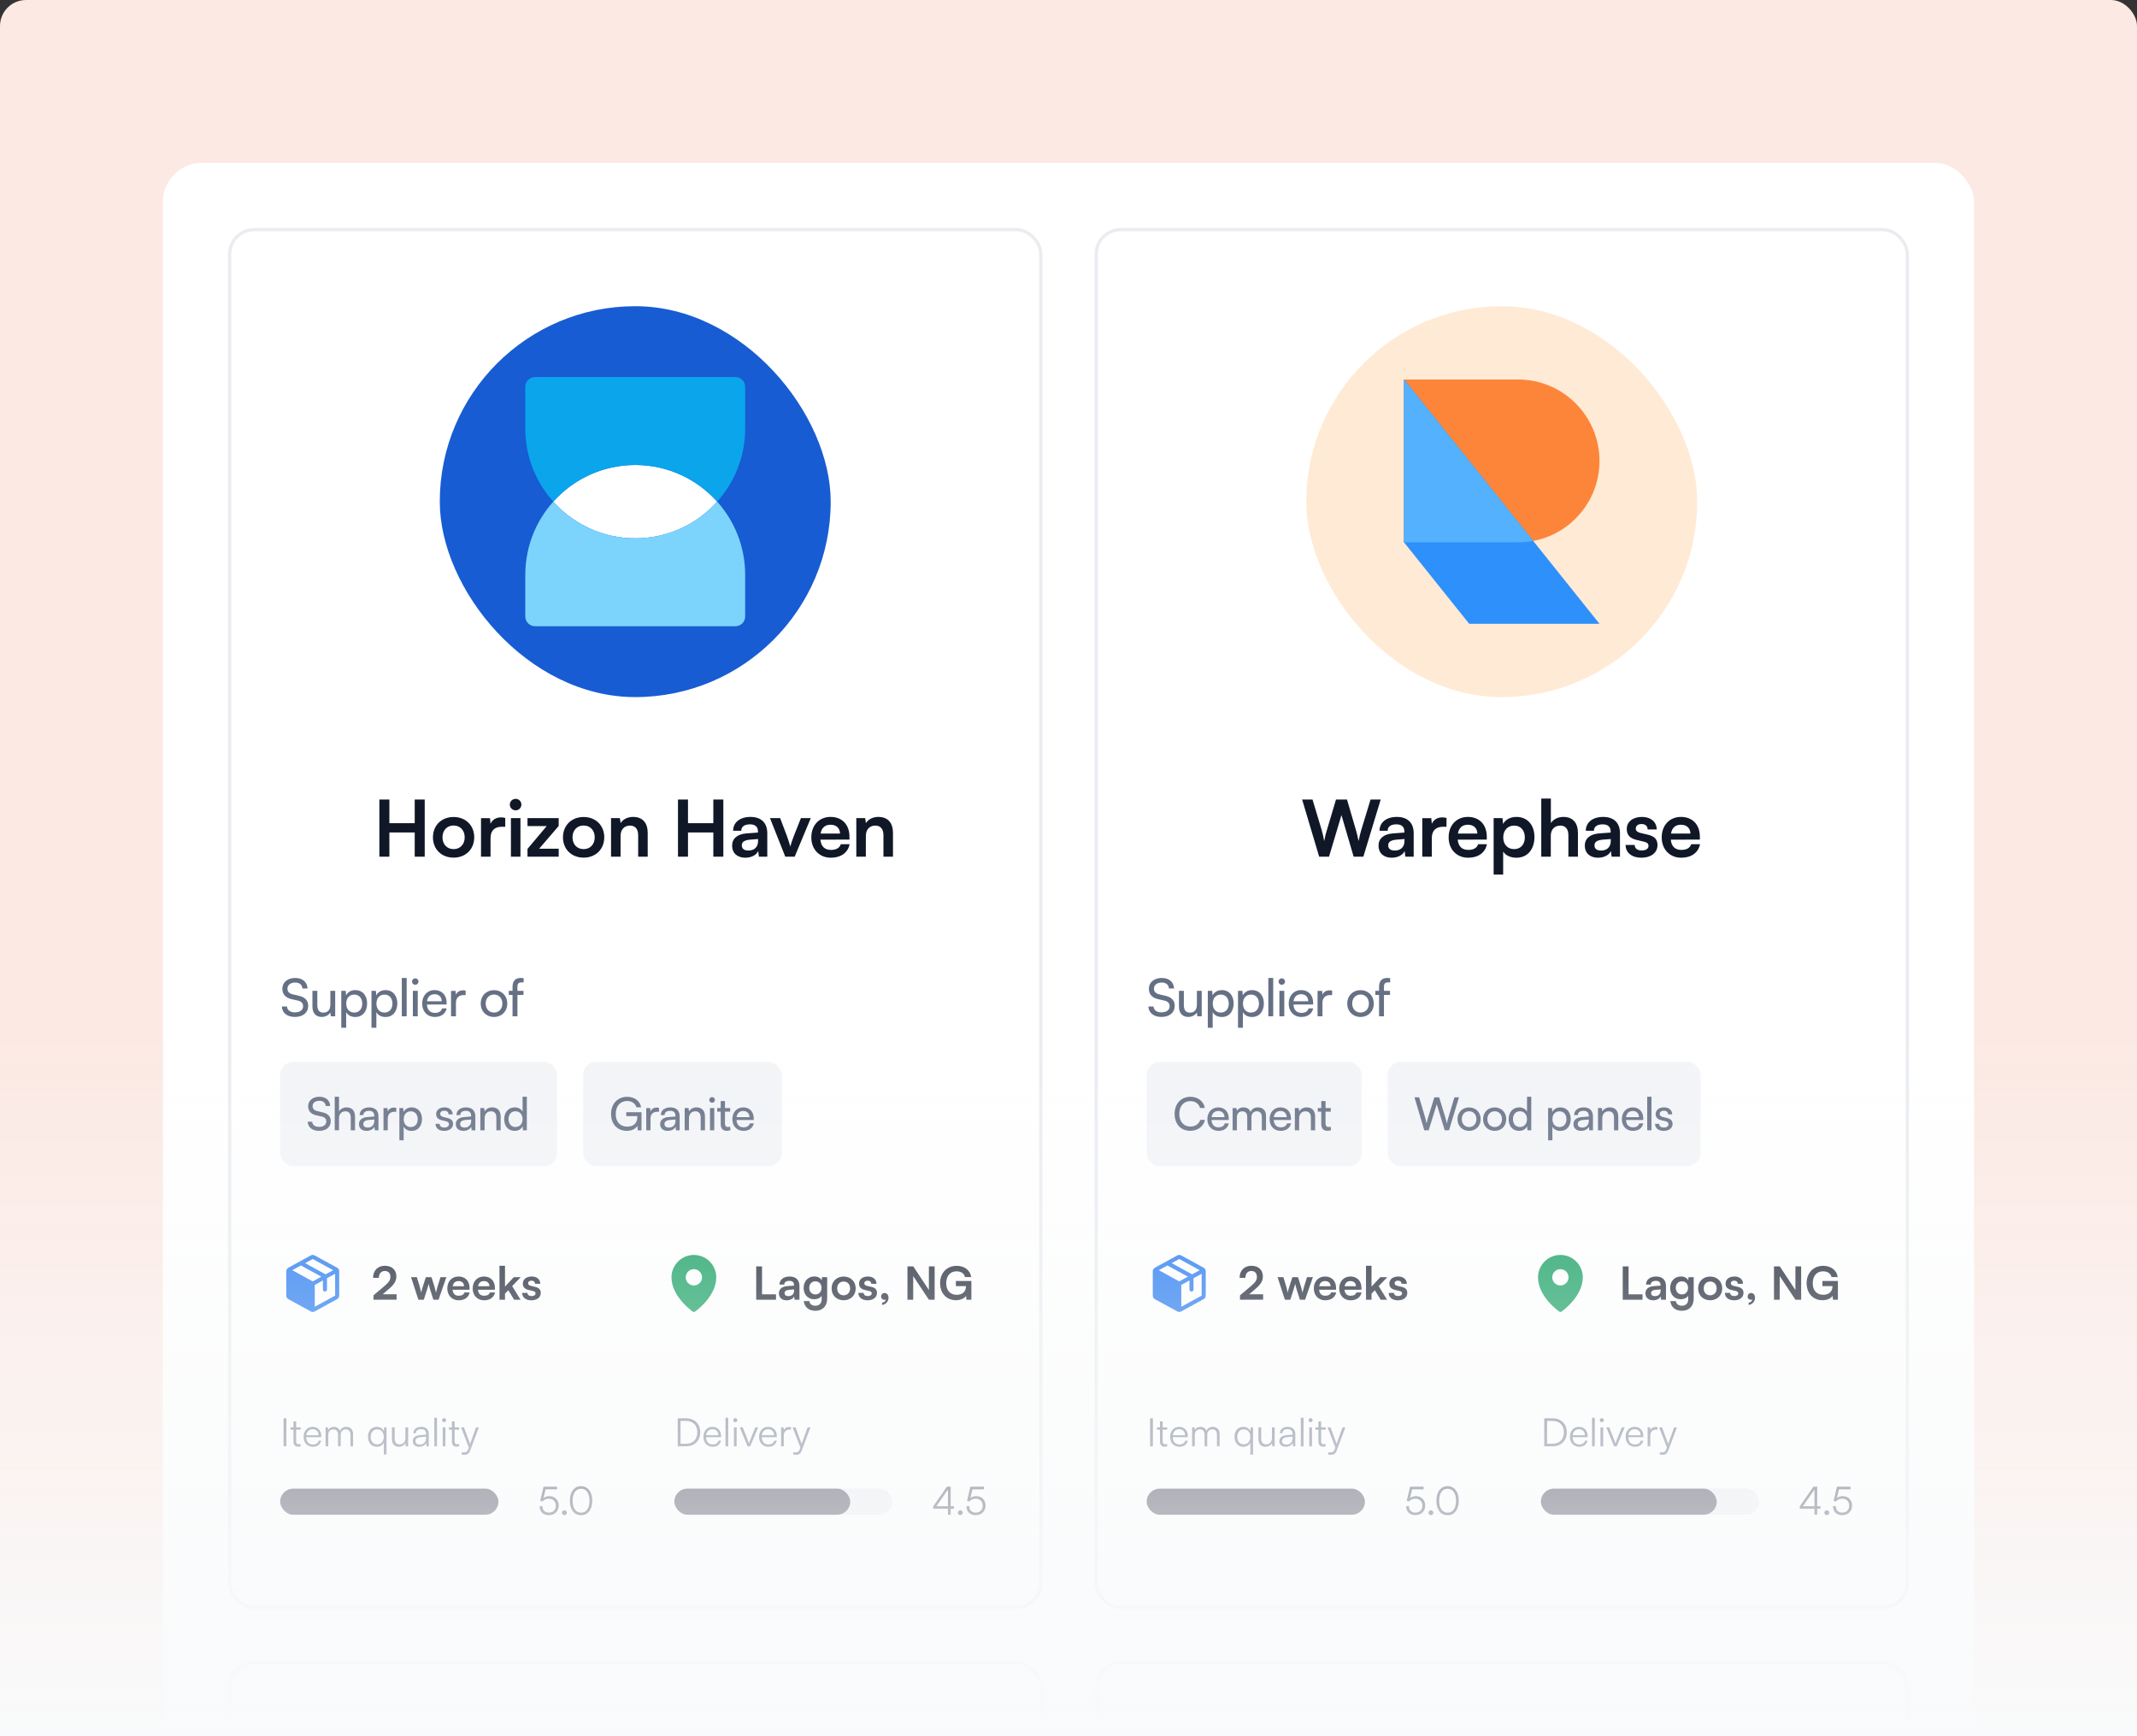 <svg width="656" height="533" viewBox="0 0 656 533" fill="none" xmlns="http://www.w3.org/2000/svg">
<rect x="0" y="0" width="656" height="533" fill="#333333" stroke="none"/>
<g clip-path="url(#clip0_25134_151743)">
<rect width="656" height="865.556" rx="8" fill="#FCE9E3"/>
<g clip-path="url(#clip1_25134_151743)">
<rect x="50" y="50" width="556" height="2262" rx="12" fill="white"/>
<rect x="70.5" y="70.5" width="249" height="423" rx="7.5" fill="white"/>
<rect x="70.5" y="70.5" width="249" height="423" rx="7.5" stroke="#EAECF0"/>
<rect x="135" y="94" width="120" height="120" rx="60" fill="#175CD3"/>
<path d="M220.156 154C213.976 160.905 204.996 165.25 195 165.25C185.004 165.25 176.024 160.905 169.844 154C176.024 147.095 185.004 142.75 195 142.75C204.996 142.75 213.976 147.095 220.156 154Z" fill="white"/>
<path fill-rule="evenodd" clip-rule="evenodd" d="M161.25 176.5C161.25 157.86 176.36 142.75 195 142.75C185.004 142.75 176.024 147.095 169.844 154C176.024 160.905 185.004 165.25 195 165.25C204.996 165.25 213.976 160.905 220.156 154C225.5 159.971 228.75 167.856 228.75 176.5V189.25C228.75 190.907 227.407 192.25 225.75 192.25H164.25C162.593 192.25 161.25 190.907 161.25 189.25V176.5Z" fill="#7CD4FD"/>
<path fill-rule="evenodd" clip-rule="evenodd" d="M182.341 162.796C177.522 160.844 173.256 157.812 169.844 154C176.024 147.095 185.004 142.75 195 142.75C204.996 142.75 213.976 147.095 220.156 154C220.156 154 220.156 154 220.156 154C225.5 148.029 228.75 140.144 228.75 131.5V118.75C228.75 117.093 227.407 115.75 225.75 115.75L164.25 115.75C162.593 115.75 161.25 117.093 161.25 118.75L161.25 131.5C161.25 145.663 169.974 157.788 182.341 162.796Z" fill="#0BA5EC"/>
<path d="M119.53 263H116.458V245.456H119.53V252.704H127.306V245.456H130.378V263H127.306V255.56H119.53V263ZM132.903 257.048C132.903 253.352 135.567 250.808 139.239 250.808C142.911 250.808 145.575 253.352 145.575 257.048C145.575 260.744 142.911 263.288 139.239 263.288C135.567 263.288 132.903 260.744 132.903 257.048ZM135.831 257.048C135.831 259.208 137.223 260.672 139.239 260.672C141.255 260.672 142.647 259.208 142.647 257.048C142.647 254.888 141.255 253.424 139.239 253.424C137.223 253.424 135.831 254.888 135.831 257.048ZM155.096 251.096V253.808H154.016C151.904 253.808 150.584 254.936 150.584 257.24V263H147.656V251.168H150.416L150.584 252.896C151.088 251.72 152.216 250.928 153.8 250.928C154.208 250.928 154.616 250.976 155.096 251.096ZM158.301 248.768C157.293 248.768 156.501 247.976 156.501 246.992C156.501 246.008 157.293 245.24 158.301 245.24C159.261 245.24 160.053 246.008 160.053 246.992C160.053 247.976 159.261 248.768 158.301 248.768ZM156.837 263V251.144H159.765V263H156.837ZM171.503 263H161.927V260.6L167.831 253.592H161.927V251.144H171.503V253.568L165.503 260.552H171.503V263ZM172.818 257.048C172.818 253.352 175.482 250.808 179.154 250.808C182.826 250.808 185.49 253.352 185.49 257.048C185.49 260.744 182.826 263.288 179.154 263.288C175.482 263.288 172.818 260.744 172.818 257.048ZM175.746 257.048C175.746 259.208 177.138 260.672 179.154 260.672C181.17 260.672 182.562 259.208 182.562 257.048C182.562 254.888 181.17 253.424 179.154 253.424C177.138 253.424 175.746 254.888 175.746 257.048ZM190.499 263H187.571V251.144H190.283L190.523 252.68C191.267 251.48 192.707 250.784 194.315 250.784C197.291 250.784 198.827 252.632 198.827 255.704V263H195.899V256.4C195.899 254.408 194.915 253.448 193.403 253.448C191.603 253.448 190.499 254.696 190.499 256.616V263ZM211.196 263H208.124V245.456H211.196V252.704H218.972V245.456H222.044V263H218.972V255.56H211.196V263ZM228.793 263.312C226.273 263.312 224.737 261.848 224.737 259.616C224.737 257.432 226.321 256.064 229.129 255.848L232.681 255.584V255.32C232.681 253.712 231.721 253.064 230.233 253.064C228.505 253.064 227.545 253.784 227.545 255.032H225.049C225.049 252.464 227.161 250.784 230.377 250.784C233.569 250.784 235.537 252.512 235.537 255.8V263H232.969L232.753 261.248C232.249 262.472 230.641 263.312 228.793 263.312ZM229.753 261.104C231.553 261.104 232.705 260.024 232.705 258.2V257.576L230.233 257.768C228.409 257.936 227.713 258.536 227.713 259.496C227.713 260.576 228.433 261.104 229.753 261.104ZM241.064 263L236.36 251.144H239.48L241.544 256.592C242.048 258.008 242.456 259.232 242.6 259.88C242.768 259.136 243.2 257.888 243.704 256.592L245.864 251.144H248.888L243.944 263H241.064ZM255.05 263.312C251.522 263.312 249.05 260.744 249.05 257.072C249.05 253.352 251.474 250.784 254.954 250.784C258.506 250.784 260.762 253.16 260.762 256.856V257.744L251.834 257.768C252.05 259.856 253.154 260.912 255.098 260.912C256.706 260.912 257.762 260.288 258.098 259.16H260.81C260.306 261.752 258.146 263.312 255.05 263.312ZM254.978 253.184C253.25 253.184 252.194 254.12 251.906 255.896H257.858C257.858 254.264 256.73 253.184 254.978 253.184ZM265.793 263H262.865V251.144H265.577L265.817 252.68C266.561 251.48 268.001 250.784 269.609 250.784C272.585 250.784 274.121 252.632 274.121 255.704V263H271.193V256.4C271.193 254.408 270.209 253.448 268.697 253.448C266.897 253.448 265.793 254.696 265.793 256.616V263Z" fill="#101828"/>
<path d="M86.672 303.552C86.672 301.568 88.272 300.224 90.656 300.224C92.864 300.224 94.288 301.456 94.416 303.456H92.832C92.752 302.304 91.936 301.632 90.64 301.632C89.184 301.632 88.24 302.368 88.24 303.504C88.24 304.432 88.768 304.992 89.856 305.248L91.76 305.696C93.648 306.128 94.608 307.152 94.608 308.784C94.608 310.864 92.992 312.192 90.528 312.192C88.176 312.192 86.608 310.96 86.512 308.976H88.112C88.144 310.08 89.072 310.784 90.528 310.784C92.064 310.784 93.04 310.064 93.04 308.912C93.04 308 92.544 307.424 91.44 307.168L89.536 306.736C87.648 306.304 86.672 305.216 86.672 303.552ZM101.41 304.176H102.898V312H101.554L101.394 310.816C100.946 311.632 99.906 312.192 98.754 312.192C96.93 312.192 95.906 310.96 95.906 309.04V304.176H97.41V308.544C97.41 310.224 98.13 310.864 99.282 310.864C100.658 310.864 101.41 309.984 101.41 308.304V304.176ZM104.761 315.504V304.176H106.121L106.233 305.584C106.761 304.512 107.817 303.952 109.065 303.952C111.305 303.952 112.697 305.632 112.697 308.032C112.697 310.416 111.385 312.208 109.065 312.208C107.817 312.208 106.777 311.68 106.265 310.72V315.504H104.761ZM106.281 308.096C106.281 309.696 107.209 310.848 108.745 310.848C110.281 310.848 111.193 309.696 111.193 308.096C111.193 306.48 110.281 305.328 108.745 305.328C107.209 305.328 106.281 306.464 106.281 308.096ZM114.034 315.504V304.176H115.394L115.506 305.584C116.034 304.512 117.09 303.952 118.338 303.952C120.578 303.952 121.97 305.632 121.97 308.032C121.97 310.416 120.658 312.208 118.338 312.208C117.09 312.208 116.05 311.68 115.538 310.72V315.504H114.034ZM115.554 308.096C115.554 309.696 116.482 310.848 118.018 310.848C119.554 310.848 120.466 309.696 120.466 308.096C120.466 306.48 119.554 305.328 118.018 305.328C116.482 305.328 115.554 306.464 115.554 308.096ZM124.844 312H123.34V300.224H124.844V312ZM127.474 302.32C126.93 302.32 126.482 301.872 126.482 301.328C126.482 300.768 126.93 300.336 127.474 300.336C128.018 300.336 128.466 300.768 128.466 301.328C128.466 301.872 128.018 302.32 127.474 302.32ZM126.738 312V304.176H128.242V312H126.738ZM133.482 312.192C131.178 312.192 129.594 310.528 129.594 308.096C129.594 305.648 131.146 303.952 133.418 303.952C135.642 303.952 137.098 305.488 137.098 307.808V308.368L131.05 308.384C131.162 310.032 132.026 310.944 133.514 310.944C134.682 310.944 135.45 310.464 135.706 309.568H137.114C136.73 311.248 135.418 312.192 133.482 312.192ZM133.418 305.216C132.106 305.216 131.274 306 131.082 307.376H135.594C135.594 306.08 134.746 305.216 133.418 305.216ZM142.937 304.112V305.488H142.265C140.841 305.488 139.961 306.352 139.961 307.856V312H138.457V304.192H139.865L139.961 305.376C140.281 304.56 141.065 304.016 142.137 304.016C142.409 304.016 142.633 304.048 142.937 304.112ZM147.571 308.08C147.571 305.664 149.299 303.968 151.651 303.968C153.987 303.968 155.715 305.664 155.715 308.08C155.715 310.496 153.987 312.192 151.651 312.192C149.299 312.192 147.571 310.496 147.571 308.08ZM149.091 308.08C149.091 309.712 150.131 310.848 151.651 310.848C153.155 310.848 154.211 309.712 154.211 308.08C154.211 306.448 153.155 305.312 151.651 305.312C150.131 305.312 149.091 306.448 149.091 308.08ZM156.181 304.176H157.333V302.928C157.333 301.008 158.389 300.224 159.813 300.224C160.101 300.224 160.437 300.24 160.741 300.288V301.584H160.069C159.093 301.584 158.837 302.08 158.837 302.928V304.176H160.693V305.44H158.837V312H157.333V305.44H156.181V304.176Z" fill="#667085"/>
<rect x="86" y="326" width="85" height="32" rx="4" fill="#F2F4F7"/>
<path d="M94.588 339.608C94.588 337.872 95.988 336.696 98.074 336.696C100.006 336.696 101.252 337.774 101.364 339.524H99.978C99.908 338.516 99.194 337.928 98.06 337.928C96.786 337.928 95.96 338.572 95.96 339.566C95.96 340.378 96.422 340.868 97.374 341.092L99.04 341.484C100.692 341.862 101.532 342.758 101.532 344.186C101.532 346.006 100.118 347.168 97.962 347.168C95.904 347.168 94.532 346.09 94.448 344.354H95.848C95.876 345.32 96.688 345.936 97.962 345.936C99.306 345.936 100.16 345.306 100.16 344.298C100.16 343.5 99.726 342.996 98.76 342.772L97.094 342.394C95.442 342.016 94.588 341.064 94.588 339.608ZM104.068 346.986H102.752V336.696H104.068V341.204C104.502 340.462 105.328 339.958 106.392 339.958C108.142 339.958 108.982 341.064 108.982 342.814V347H107.666V343.108C107.666 341.722 107.008 341.162 106.028 341.162C104.754 341.162 104.068 342.086 104.068 343.262V346.986ZM112.527 347.168C111.057 347.168 110.189 346.342 110.189 345.096C110.189 343.836 111.127 343.052 112.737 342.926L114.893 342.758V342.562C114.893 341.414 114.207 341.008 113.283 341.008C112.177 341.008 111.547 341.498 111.547 342.324H110.399C110.399 340.896 111.575 339.958 113.339 339.958C115.033 339.958 116.181 340.854 116.181 342.702V347H115.061L114.921 345.894C114.571 346.678 113.633 347.168 112.527 347.168ZM112.905 346.146C114.151 346.146 114.907 345.334 114.907 344.046V343.682L113.157 343.822C111.995 343.934 111.519 344.382 111.519 345.054C111.519 345.782 112.051 346.146 112.905 346.146ZM121.643 340.098V341.302H121.055C119.809 341.302 119.039 342.058 119.039 343.374V347H117.723V340.168H118.955L119.039 341.204C119.319 340.49 120.005 340.014 120.943 340.014C121.181 340.014 121.377 340.042 121.643 340.098ZM122.598 350.066V340.154H123.788L123.886 341.386C124.348 340.448 125.272 339.958 126.364 339.958C128.324 339.958 129.542 341.428 129.542 343.528C129.542 345.614 128.394 347.182 126.364 347.182C125.272 347.182 124.362 346.72 123.914 345.88V350.066H122.598ZM123.928 343.584C123.928 344.984 124.74 345.992 126.084 345.992C127.428 345.992 128.226 344.984 128.226 343.584C128.226 342.17 127.428 341.162 126.084 341.162C124.74 341.162 123.928 342.156 123.928 343.584ZM133.7 345.012H134.96C134.96 345.712 135.492 346.132 136.36 346.132C137.284 346.132 137.816 345.754 137.816 345.124C137.816 344.662 137.592 344.382 136.878 344.2L135.674 343.92C134.456 343.626 133.882 343.024 133.882 342.016C133.882 340.756 134.946 339.958 136.458 339.958C137.956 339.958 138.936 340.798 138.964 342.1H137.704C137.676 341.414 137.214 340.98 136.416 340.98C135.59 340.98 135.128 341.344 135.128 341.974C135.128 342.436 135.464 342.744 136.136 342.912L137.34 343.206C138.502 343.486 139.076 344.018 139.076 345.04C139.076 346.342 137.956 347.168 136.332 347.168C134.722 347.168 133.7 346.314 133.7 345.012ZM142.258 347.168C140.788 347.168 139.92 346.342 139.92 345.096C139.92 343.836 140.858 343.052 142.468 342.926L144.624 342.758V342.562C144.624 341.414 143.938 341.008 143.014 341.008C141.908 341.008 141.278 341.498 141.278 342.324H140.13C140.13 340.896 141.306 339.958 143.07 339.958C144.764 339.958 145.912 340.854 145.912 342.702V347H144.792L144.652 345.894C144.302 346.678 143.364 347.168 142.258 347.168ZM142.636 346.146C143.882 346.146 144.638 345.334 144.638 344.046V343.682L142.888 343.822C141.726 343.934 141.25 344.382 141.25 345.054C141.25 345.782 141.782 346.146 142.636 346.146ZM148.77 347H147.454V340.154H148.644L148.784 341.204C149.218 340.42 150.086 339.958 151.052 339.958C152.858 339.958 153.684 341.064 153.684 342.814V347H152.368V343.108C152.368 341.722 151.724 341.162 150.716 341.162C149.484 341.162 148.77 342.044 148.77 343.374V347ZM157.971 347.168C155.983 347.168 154.779 345.684 154.779 343.598C154.779 341.498 155.997 339.958 158.027 339.958C159.077 339.958 159.959 340.42 160.421 341.26V336.696H161.723V347H160.547L160.435 345.754C159.987 346.692 159.063 347.168 157.971 347.168ZM158.237 345.978C159.581 345.978 160.407 344.984 160.407 343.556C160.407 342.156 159.581 341.148 158.237 341.148C156.893 341.148 156.109 342.156 156.109 343.556C156.109 344.97 156.893 345.978 158.237 345.978Z" fill="#667085"/>
<rect x="179" y="326" width="61" height="32" rx="4" fill="#F2F4F7"/>
<path d="M192.516 337.998C190.332 337.998 189.016 339.608 189.016 342.002C189.016 344.452 190.444 345.866 192.53 345.866C194.252 345.866 195.638 344.984 195.638 342.94V342.646H192.25V341.428H196.926V347.014H195.778L195.68 345.642C195.134 346.524 193.902 347.168 192.418 347.168C189.548 347.168 187.574 345.096 187.574 341.974C187.574 338.894 189.562 336.71 192.544 336.71C194.756 336.71 196.478 337.984 196.814 339.93H195.358C194.98 338.642 193.86 337.998 192.516 337.998ZM202.297 340.098V341.302H201.709C200.463 341.302 199.693 342.058 199.693 343.374V347H198.377V340.168H199.609L199.693 341.204C199.973 340.49 200.659 340.014 201.597 340.014C201.835 340.014 202.031 340.042 202.297 340.098ZM204.98 347.168C203.51 347.168 202.642 346.342 202.642 345.096C202.642 343.836 203.58 343.052 205.19 342.926L207.346 342.758V342.562C207.346 341.414 206.66 341.008 205.736 341.008C204.63 341.008 204 341.498 204 342.324H202.852C202.852 340.896 204.028 339.958 205.792 339.958C207.486 339.958 208.634 340.854 208.634 342.702V347H207.514L207.374 345.894C207.024 346.678 206.086 347.168 204.98 347.168ZM205.358 346.146C206.604 346.146 207.36 345.334 207.36 344.046V343.682L205.61 343.822C204.448 343.934 203.972 344.382 203.972 345.054C203.972 345.782 204.504 346.146 205.358 346.146ZM211.492 347H210.176V340.154H211.366L211.506 341.204C211.94 340.42 212.808 339.958 213.774 339.958C215.58 339.958 216.406 341.064 216.406 342.814V347H215.09V343.108C215.09 341.722 214.446 341.162 213.438 341.162C212.206 341.162 211.492 342.044 211.492 343.374V347ZM218.593 338.53C218.117 338.53 217.725 338.138 217.725 337.662C217.725 337.172 218.117 336.794 218.593 336.794C219.069 336.794 219.461 337.172 219.461 337.662C219.461 338.138 219.069 338.53 218.593 338.53ZM217.949 347V340.154H219.265V347H217.949ZM224.088 345.852L224.256 346.944C223.906 347.084 223.514 347.154 223.122 347.154C221.918 347.154 221.232 346.468 221.232 345.082V341.26H220.168V340.154H221.232V338.012H222.548V340.154H224.144V341.26H222.548V344.9C222.548 345.684 222.912 345.978 223.43 345.978C223.626 345.978 223.864 345.936 224.088 345.852ZM228.218 347.168C226.202 347.168 224.816 345.712 224.816 343.584C224.816 341.442 226.174 339.958 228.162 339.958C230.108 339.958 231.382 341.302 231.382 343.332V343.822L226.09 343.836C226.188 345.278 226.944 346.076 228.246 346.076C229.268 346.076 229.94 345.656 230.164 344.872H231.396C231.06 346.342 229.912 347.168 228.218 347.168ZM228.162 341.064C227.014 341.064 226.286 341.75 226.118 342.954H230.066C230.066 341.82 229.324 341.064 228.162 341.064Z" fill="#667085"/>
<path d="M103.475 389.168L96.6 385.407C96.416 385.305 96.21 385.252 96 385.252C95.79 385.252 95.584 385.305 95.4 385.407L88.525 389.17C88.329 389.277 88.165 389.436 88.05 389.628C87.936 389.82 87.876 390.04 87.875 390.264V397.736C87.876 397.959 87.936 398.179 88.05 398.371C88.165 398.564 88.329 398.722 88.525 398.829L95.4 402.593C95.584 402.694 95.79 402.747 96 402.747C96.21 402.747 96.416 402.694 96.6 402.593L103.475 398.829C103.671 398.722 103.835 398.564 103.95 398.371C104.064 398.179 104.124 397.959 104.125 397.736V390.265C104.125 390.04 104.065 389.82 103.95 389.627C103.836 389.435 103.672 389.276 103.475 389.168ZM96 386.5L102.277 389.938L99.951 391.211L93.673 387.773L96 386.5ZM96 393.375L89.723 389.938L92.372 388.487L98.649 391.925L96 393.375ZM102.875 397.739L96.625 401.16V394.456L99.125 393.088V395.875C99.125 396.041 99.191 396.2 99.308 396.317C99.425 396.435 99.584 396.5 99.75 396.5C99.916 396.5 100.075 396.435 100.192 396.317C100.309 396.2 100.375 396.041 100.375 395.875V392.404L102.875 391.036V397.736V397.739Z" fill="#1570EF"/>
<path d="M121.742 398.986L114.644 399V397.656L117.99 394.828C119.376 393.652 119.838 392.98 119.838 392C119.838 390.838 119.208 390.18 118.13 390.18C117.01 390.18 116.31 390.964 116.296 392.28H114.518C114.532 390.04 115.96 388.584 118.13 388.584C120.314 388.584 121.672 389.83 121.672 391.902C121.672 393.33 120.888 394.408 119.334 395.738L117.486 397.32H121.742V398.986ZM128.426 399L126.186 392.084H127.964L128.874 395.052C129.028 395.598 129.168 396.2 129.294 396.844C129.42 396.172 129.546 395.738 129.77 395.052L130.722 392.084H132.458L133.382 395.052C133.466 395.332 133.746 396.368 133.83 396.83C133.942 396.312 134.166 395.486 134.292 395.052L135.216 392.084H137.022L134.628 399H133.032L132.08 396.004C131.8 395.094 131.646 394.436 131.59 394.086C131.52 394.408 131.394 394.898 131.044 396.032L130.092 399H128.426ZM140.808 399.182C138.75 399.182 137.308 397.684 137.308 395.542C137.308 393.372 138.722 391.874 140.752 391.874C142.824 391.874 144.14 393.26 144.14 395.416V395.934L138.932 395.948C139.058 397.166 139.702 397.782 140.836 397.782C141.774 397.782 142.39 397.418 142.586 396.76H144.168C143.874 398.272 142.614 399.182 140.808 399.182ZM140.766 393.274C139.758 393.274 139.142 393.82 138.974 394.856H142.446C142.446 393.904 141.788 393.274 140.766 393.274ZM148.601 399.182C146.543 399.182 145.101 397.684 145.101 395.542C145.101 393.372 146.515 391.874 148.545 391.874C150.617 391.874 151.933 393.26 151.933 395.416V395.934L146.725 395.948C146.851 397.166 147.495 397.782 148.629 397.782C149.567 397.782 150.183 397.418 150.379 396.76H151.961C151.667 398.272 150.407 399.182 148.601 399.182ZM148.559 393.274C147.551 393.274 146.935 393.82 146.767 394.856H150.239C150.239 393.904 149.581 393.274 148.559 393.274ZM155.022 399H153.328V388.584H155.022V394.982L157.71 392.084H159.852L157.22 394.828L159.796 399H157.836L156.03 396.088L155.022 397.138V399ZM160.288 396.9H161.912C161.926 397.502 162.374 397.88 163.158 397.88C163.956 397.88 164.39 397.558 164.39 397.054C164.39 396.704 164.208 396.452 163.592 396.312L162.346 396.018C161.1 395.738 160.498 395.15 160.498 394.044C160.498 392.686 161.646 391.874 163.242 391.874C164.796 391.874 165.846 392.77 165.86 394.114H164.236C164.222 393.526 163.83 393.148 163.172 393.148C162.5 393.148 162.108 393.456 162.108 393.974C162.108 394.366 162.416 394.618 163.004 394.758L164.25 395.052C165.412 395.318 166 395.85 166 396.914C166 398.314 164.81 399.182 163.102 399.182C161.38 399.182 160.288 398.258 160.288 396.9Z" fill="#101828"/>
<path d="M213 385.25C211.177 385.252 209.43 385.977 208.141 387.266C206.852 388.555 206.127 390.302 206.125 392.125C206.125 398.008 212.375 402.451 212.641 402.637C212.746 402.71 212.872 402.75 213 402.75C213.128 402.75 213.254 402.71 213.359 402.637C213.625 402.451 219.875 398.008 219.875 392.125C219.873 390.302 219.148 388.555 217.859 387.266C216.57 385.977 214.823 385.252 213 385.25ZM213 389.625C213.494 389.625 213.978 389.772 214.389 390.046C214.8 390.321 215.12 390.711 215.31 391.168C215.499 391.625 215.548 392.128 215.452 392.613C215.356 393.098 215.117 393.543 214.768 393.893C214.418 394.242 213.973 394.481 213.488 394.577C213.003 394.673 212.5 394.624 212.043 394.435C211.586 394.245 211.196 393.925 210.921 393.514C210.647 393.103 210.5 392.619 210.5 392.125C210.5 391.462 210.763 390.826 211.232 390.357C211.701 389.888 212.337 389.625 213 389.625Z" fill="#039855"/>
<path d="M233.926 388.766V397.348H238.21V399H232.134V388.766H233.926ZM241.473 399.182C240.003 399.182 239.107 398.328 239.107 397.026C239.107 395.752 240.031 394.954 241.669 394.828L243.741 394.674V394.52C243.741 393.582 243.181 393.204 242.313 393.204C241.305 393.204 240.745 393.624 240.745 394.352H239.289C239.289 392.854 240.521 391.874 242.397 391.874C244.259 391.874 245.407 392.882 245.407 394.8V399H243.909L243.783 397.978C243.489 398.692 242.551 399.182 241.473 399.182ZM242.033 397.894C243.083 397.894 243.755 397.264 243.755 396.2V395.836L242.313 395.948C241.249 396.046 240.843 396.396 240.843 396.956C240.843 397.586 241.263 397.894 242.033 397.894ZM246.693 395.388C246.693 393.372 248.009 391.86 249.983 391.86C251.019 391.86 251.831 392.294 252.237 393.036L252.335 392.084H253.917V398.65C253.917 400.96 252.531 402.402 250.291 402.402C248.303 402.402 246.945 401.268 246.735 399.42H248.443C248.555 400.316 249.241 400.848 250.291 400.848C251.467 400.848 252.223 400.106 252.223 398.958V397.81C251.789 398.454 250.935 398.86 249.941 398.86C247.981 398.86 246.693 397.39 246.693 395.388ZM248.415 395.346C248.415 396.508 249.157 397.376 250.277 397.376C251.453 397.376 252.181 396.55 252.181 395.346C252.181 394.17 251.467 393.358 250.277 393.358C249.143 393.358 248.415 394.212 248.415 395.346ZM255.279 395.528C255.279 393.372 256.833 391.888 258.975 391.888C261.117 391.888 262.671 393.372 262.671 395.528C262.671 397.684 261.117 399.168 258.975 399.168C256.833 399.168 255.279 397.684 255.279 395.528ZM256.987 395.528C256.987 396.788 257.799 397.642 258.975 397.642C260.151 397.642 260.963 396.788 260.963 395.528C260.963 394.268 260.151 393.414 258.975 393.414C257.799 393.414 256.987 394.268 256.987 395.528ZM263.493 396.9H265.117C265.131 397.502 265.579 397.88 266.363 397.88C267.161 397.88 267.595 397.558 267.595 397.054C267.595 396.704 267.413 396.452 266.797 396.312L265.551 396.018C264.305 395.738 263.703 395.15 263.703 394.044C263.703 392.686 264.851 391.874 266.447 391.874C268.001 391.874 269.051 392.77 269.065 394.114H267.441C267.427 393.526 267.035 393.148 266.377 393.148C265.705 393.148 265.313 393.456 265.313 393.974C265.313 394.366 265.621 394.618 266.209 394.758L267.455 395.052C268.617 395.318 269.205 395.85 269.205 396.914C269.205 398.314 268.015 399.182 266.307 399.182C264.585 399.182 263.493 398.258 263.493 396.9ZM272.746 398.384C272.746 399.546 271.906 400.47 270.772 400.61V399.924C271.402 399.812 271.878 399.434 271.878 398.944C271.766 399 271.64 399.028 271.472 399.028C270.926 399.028 270.478 398.622 270.478 398.062C270.478 397.39 270.912 396.942 271.542 396.942C272.242 396.942 272.746 397.516 272.746 398.384ZM280.328 399H278.564V388.766H280.342L285.144 396.018V388.766H286.908V399H285.144L280.328 391.748V399ZM293.653 390.278C291.623 390.278 290.461 391.748 290.461 393.96C290.461 396.242 291.777 397.488 293.667 397.488C295.445 397.488 296.523 396.508 296.523 394.87V394.828H293.429V393.246H298.189V399H296.677L296.565 397.824C296.005 398.608 294.843 399.154 293.457 399.154C290.587 399.154 288.585 397.068 288.585 393.918C288.585 390.81 290.615 388.598 293.695 388.598C296.033 388.598 297.839 389.956 298.133 392.042H296.243C295.921 390.838 294.885 390.278 293.653 390.278Z" fill="#101828"/>
<path d="M87.908 435.408V444H87.044V435.408H87.908ZM92.229 443.268L92.349 443.976C92.049 444.072 91.761 444.12 91.497 444.12C90.561 444.12 90.081 443.532 90.081 442.548V438.888H89.169V438.192H90.081V436.356H90.909V438.192H92.301V438.888H90.909V442.488C90.909 443.112 91.221 443.376 91.677 443.376C91.845 443.376 92.037 443.34 92.229 443.268ZM96.038 444.144C94.334 444.144 93.194 442.92 93.194 441.096C93.194 439.284 94.322 438.036 95.978 438.036C97.55 438.036 98.618 439.152 98.618 440.796V441.204H93.998C94.058 442.62 94.802 443.436 96.05 443.436C96.998 443.436 97.61 443.028 97.826 442.26H98.618C98.306 443.484 97.406 444.144 96.038 444.144ZM95.978 438.744C94.886 438.744 94.166 439.464 94.022 440.604H97.79C97.79 439.488 97.07 438.744 95.978 438.744ZM100.77 444H99.942V438.192H100.662L100.758 439.02C101.046 438.408 101.694 438.036 102.51 438.036C103.422 438.036 104.106 438.516 104.382 439.272C104.646 438.516 105.354 438.036 106.29 438.036C107.55 438.036 108.378 438.852 108.378 440.196V444H107.574V440.364C107.574 439.368 107.022 438.78 106.134 438.78C105.162 438.78 104.586 439.512 104.586 440.412V444H103.77V440.352C103.77 439.368 103.206 438.792 102.33 438.792C101.358 438.792 100.77 439.512 100.77 440.4V444ZM112.964 441.072C112.964 439.32 113.972 438.036 115.652 438.036C116.624 438.036 117.428 438.468 117.848 439.368L117.932 438.192H118.652V446.532H117.824V442.884C117.416 443.724 116.636 444.144 115.652 444.144C113.936 444.144 112.964 442.824 112.964 441.072ZM113.804 441.096C113.804 442.428 114.536 443.4 115.796 443.4C117.068 443.4 117.812 442.428 117.812 441.096C117.812 439.752 117.068 438.792 115.796 438.792C114.536 438.792 113.804 439.752 113.804 441.096ZM124.46 438.192H125.288V444H124.568L124.46 443.016C124.136 443.688 123.332 444.144 122.42 444.144C121.052 444.144 120.308 443.208 120.308 441.792V438.18H121.148V441.528C121.148 442.908 121.76 443.4 122.684 443.4C123.8 443.4 124.46 442.656 124.46 441.276V438.192ZM128.68 444.144C127.444 444.144 126.712 443.448 126.712 442.428C126.712 441.36 127.528 440.688 128.884 440.58L130.804 440.424V440.232C130.804 439.092 130.12 438.732 129.268 438.732C128.26 438.732 127.66 439.188 127.66 439.968H126.904C126.904 438.792 127.864 438.036 129.292 438.036C130.636 438.036 131.62 438.708 131.62 440.244V444H130.924L130.816 442.98C130.456 443.712 129.664 444.144 128.68 444.144ZM128.872 443.472C130.096 443.472 130.804 442.62 130.804 441.36V441.048L129.088 441.18C127.996 441.276 127.552 441.756 127.552 442.404C127.552 443.112 128.08 443.472 128.872 443.472ZM134.146 444H133.318V435.252H134.146V444ZM136.315 436.596C135.979 436.596 135.703 436.32 135.703 435.984C135.703 435.648 135.979 435.36 136.315 435.36C136.651 435.36 136.939 435.648 136.939 435.984C136.939 436.32 136.651 436.596 136.315 436.596ZM135.907 444V438.192H136.735V444H135.907ZM140.874 443.268L140.994 443.976C140.694 444.072 140.406 444.12 140.142 444.12C139.206 444.12 138.726 443.532 138.726 442.548V438.888H137.814V438.192H138.726V436.356H139.554V438.192H140.946V438.888H139.554V442.488C139.554 443.112 139.866 443.376 140.322 443.376C140.49 443.376 140.682 443.34 140.874 443.268ZM141.717 446.532V445.848H142.353C142.857 445.848 143.361 445.812 143.649 445.032L143.901 444.348L141.549 438.192H142.425L144.297 443.256L146.133 438.192H146.985L144.321 445.332C143.985 446.244 143.421 446.616 142.593 446.616C142.245 446.616 141.981 446.592 141.717 446.532Z" fill="#667085"/>
<rect x="86" y="457" width="67" height="8" rx="4" fill="#F2F4F7"/>
<rect x="86" y="457" width="67" height="8" rx="4" fill="#2B2B41"/>
<path d="M168.48 465.144C166.752 465.144 165.648 464.064 165.648 462.372H166.512C166.512 463.608 167.268 464.352 168.492 464.352C169.788 464.352 170.628 463.488 170.628 462.216C170.628 461.016 169.848 460.068 168.492 460.068C167.7 460.068 166.98 460.428 166.512 460.944L165.828 460.728L166.86 456.408H171.012V457.2H167.484L166.836 459.9C167.316 459.516 167.94 459.3 168.612 459.3C170.4 459.3 171.504 460.584 171.504 462.192C171.504 463.92 170.28 465.144 168.48 465.144ZM173.252 465.132C172.844 465.132 172.496 464.796 172.496 464.4C172.496 463.992 172.844 463.644 173.252 463.644C173.66 463.644 174.008 463.992 174.008 464.4C174.008 464.796 173.66 465.132 173.252 465.132ZM174.93 460.704C174.93 458.04 176.238 456.24 178.374 456.24C180.498 456.24 181.806 458.04 181.806 460.704C181.806 463.38 180.522 465.156 178.374 465.156C176.214 465.156 174.93 463.38 174.93 460.704ZM175.782 460.704C175.782 462.936 176.73 464.376 178.374 464.376C180.018 464.376 180.966 462.936 180.966 460.704C180.966 458.46 180.018 457.032 178.374 457.032C176.73 457.032 175.782 458.46 175.782 460.704Z" fill="#344054"/>
<path d="M210.66 444H208.044V435.408H210.636C213.228 435.408 214.956 437.136 214.956 439.704C214.956 442.272 213.24 444 210.66 444ZM210.6 436.2H208.908V443.208H210.624C212.724 443.208 214.068 441.84 214.068 439.704C214.068 437.556 212.724 436.2 210.6 436.2ZM218.773 444.144C217.069 444.144 215.929 442.92 215.929 441.096C215.929 439.284 217.057 438.036 218.713 438.036C220.285 438.036 221.353 439.152 221.353 440.796V441.204H216.733C216.793 442.62 217.537 443.436 218.785 443.436C219.733 443.436 220.345 443.028 220.561 442.26H221.353C221.041 443.484 220.141 444.144 218.773 444.144ZM218.713 438.744C217.621 438.744 216.901 439.464 216.757 440.604H220.525C220.525 439.488 219.805 438.744 218.713 438.744ZM223.541 444H222.713V435.252H223.541V444ZM225.71 436.596C225.374 436.596 225.098 436.32 225.098 435.984C225.098 435.648 225.374 435.36 225.71 435.36C226.046 435.36 226.334 435.648 226.334 435.984C226.334 436.32 226.046 436.596 225.71 436.596ZM225.302 444V438.192H226.13V444H225.302ZM229.476 444L227.1 438.192H227.988L229.488 441.936C229.644 442.356 229.8 442.752 229.908 443.136C230.016 442.74 230.172 442.356 230.34 441.936L231.864 438.192H232.716L230.304 444H229.476ZM235.87 444.144C234.166 444.144 233.026 442.92 233.026 441.096C233.026 439.284 234.154 438.036 235.81 438.036C237.382 438.036 238.45 439.152 238.45 440.796V441.204H233.83C233.89 442.62 234.634 443.436 235.882 443.436C236.83 443.436 237.442 443.028 237.658 442.26H238.45C238.138 443.484 237.238 444.144 235.87 444.144ZM235.81 438.744C234.718 438.744 233.998 439.464 233.854 440.604H237.622C237.622 439.488 236.902 438.744 235.81 438.744ZM242.81 438.12V438.864H242.354C241.286 438.864 240.602 439.584 240.602 440.688V444H239.774V438.192H240.554L240.614 439.092C240.842 438.468 241.454 438.06 242.27 438.06C242.45 438.06 242.606 438.072 242.81 438.12ZM243.499 446.532V445.848H244.135C244.639 445.848 245.143 445.812 245.431 445.032L245.683 444.348L243.331 438.192H244.207L246.079 443.256L247.915 438.192H248.767L246.103 445.332C245.767 446.244 245.203 446.616 244.375 446.616C244.027 446.616 243.763 446.592 243.499 446.532Z" fill="#667085"/>
<rect x="207" y="457" width="67" height="8" rx="4" fill="#EAECF0"/>
<rect x="207" y="457" width="53.991" height="8" rx="4" fill="#2B2B41"/>
<path d="M292.84 463.176H291.832V465H290.992V463.176H286.48V462.408L290.68 456.408H291.832V462.408H292.84V463.176ZM287.416 462.408H290.992V457.296L287.416 462.408ZM294.779 465.132C294.371 465.132 294.023 464.796 294.023 464.4C294.023 463.992 294.371 463.644 294.779 463.644C295.187 463.644 295.535 463.992 295.535 464.4C295.535 464.796 295.187 465.132 294.779 465.132ZM299.511 465.144C297.783 465.144 296.679 464.064 296.679 462.372H297.543C297.543 463.608 298.299 464.352 299.523 464.352C300.819 464.352 301.659 463.488 301.659 462.216C301.659 461.016 300.879 460.068 299.523 460.068C298.731 460.068 298.011 460.428 297.543 460.944L296.859 460.728L297.891 456.408H302.043V457.2H298.515L297.867 459.9C298.347 459.516 298.971 459.3 299.643 459.3C301.431 459.3 302.535 460.584 302.535 462.192C302.535 463.92 301.311 465.144 299.511 465.144Z" fill="#344054"/>
<rect x="336.5" y="70.5" width="249" height="423" rx="7.5" fill="white"/>
<rect x="336.5" y="70.5" width="249" height="423" rx="7.5" stroke="#EAECF0"/>
<rect x="401" y="94" width="120" height="120" rx="60" fill="#FFEAD5"/>
<path d="M466 166.5C479.807 166.5 491 155.307 491 141.5C491 127.693 479.807 116.5 466 116.5H431V166.5H466Z" fill="#FD853A"/>
<path d="M431 116.5L491 191.5H451L431 166.5V116.5Z" fill="#2E90FA"/>
<path d="M470.654 166.068C469.146 166.351 467.59 166.5 466 166.5H431V116.5L470.654 166.068Z" fill="#53B1FD"/>
<path d="M404.95 263L399.718 245.456H402.91L405.694 254.72C405.958 255.68 406.222 256.664 406.486 258.2C406.774 256.64 407.038 255.728 407.35 254.72L410.11 245.456H413.494L416.206 254.72C416.494 255.704 416.758 256.712 417.046 258.2C417.382 256.568 417.622 255.632 417.886 254.744L420.718 245.456H423.838L418.51 263H415.534L411.79 250.232L407.974 263H404.95ZM427.221 263.312C424.701 263.312 423.165 261.848 423.165 259.616C423.165 257.432 424.749 256.064 427.557 255.848L431.109 255.584V255.32C431.109 253.712 430.149 253.064 428.661 253.064C426.933 253.064 425.973 253.784 425.973 255.032H423.477C423.477 252.464 425.589 250.784 428.805 250.784C431.997 250.784 433.965 252.512 433.965 255.8V263H431.397L431.181 261.248C430.677 262.472 429.069 263.312 427.221 263.312ZM428.181 261.104C429.981 261.104 431.133 260.024 431.133 258.2V257.576L428.661 257.768C426.837 257.936 426.141 258.536 426.141 259.496C426.141 260.576 426.861 261.104 428.181 261.104ZM444.041 251.096V253.808H442.961C440.849 253.808 439.529 254.936 439.529 257.24V263H436.601V251.168H439.361L439.529 252.896C440.033 251.72 441.161 250.928 442.745 250.928C443.153 250.928 443.561 250.976 444.041 251.096ZM450.689 263.312C447.161 263.312 444.689 260.744 444.689 257.072C444.689 253.352 447.113 250.784 450.593 250.784C454.145 250.784 456.401 253.16 456.401 256.856V257.744L447.473 257.768C447.689 259.856 448.793 260.912 450.737 260.912C452.345 260.912 453.401 260.288 453.737 259.16H456.449C455.945 261.752 453.785 263.312 450.689 263.312ZM450.617 253.184C448.889 253.184 447.833 254.12 447.545 255.896H453.497C453.497 254.264 452.369 253.184 450.617 253.184ZM458.504 268.496V251.144H461.216L461.408 252.944C462.128 251.576 463.688 250.784 465.488 250.784C468.824 250.784 471.032 253.208 471.032 256.928C471.032 260.624 469.016 263.312 465.488 263.312C463.712 263.312 462.176 262.616 461.432 261.416V268.496H458.504ZM461.456 257.072C461.456 259.208 462.776 260.672 464.792 260.672C466.856 260.672 468.08 259.184 468.08 257.072C468.08 254.96 466.856 253.448 464.792 253.448C462.776 253.448 461.456 254.936 461.456 257.072ZM476.052 263H473.124V245.144H476.076V252.68C476.82 251.528 478.212 250.784 479.916 250.784C482.844 250.784 484.38 252.632 484.38 255.704V263H481.452V256.4C481.452 254.408 480.468 253.448 478.98 253.448C477.132 253.448 476.052 254.744 476.052 256.52V263ZM490.544 263.312C488.024 263.312 486.488 261.848 486.488 259.616C486.488 257.432 488.072 256.064 490.88 255.848L494.432 255.584V255.32C494.432 253.712 493.472 253.064 491.984 253.064C490.256 253.064 489.296 253.784 489.296 255.032H486.8C486.8 252.464 488.912 250.784 492.128 250.784C495.32 250.784 497.288 252.512 497.288 255.8V263H494.72L494.504 261.248C494 262.472 492.392 263.312 490.544 263.312ZM491.504 261.104C493.304 261.104 494.456 260.024 494.456 258.2V257.576L491.984 257.768C490.16 257.936 489.464 258.536 489.464 259.496C489.464 260.576 490.184 261.104 491.504 261.104ZM499.013 259.4H501.797C501.821 260.432 502.589 261.08 503.933 261.08C505.301 261.08 506.045 260.528 506.045 259.664C506.045 259.064 505.733 258.632 504.677 258.392L502.541 257.888C500.405 257.408 499.373 256.4 499.373 254.504C499.373 252.176 501.341 250.784 504.077 250.784C506.741 250.784 508.541 252.32 508.565 254.624H505.781C505.757 253.616 505.085 252.968 503.957 252.968C502.805 252.968 502.133 253.496 502.133 254.384C502.133 255.056 502.661 255.488 503.669 255.728L505.805 256.232C507.797 256.688 508.805 257.6 508.805 259.424C508.805 261.824 506.765 263.312 503.837 263.312C500.885 263.312 499.013 261.728 499.013 259.4ZM516.098 263.312C512.57 263.312 510.098 260.744 510.098 257.072C510.098 253.352 512.522 250.784 516.002 250.784C519.554 250.784 521.81 253.16 521.81 256.856V257.744L512.882 257.768C513.098 259.856 514.202 260.912 516.146 260.912C517.754 260.912 518.81 260.288 519.146 259.16H521.858C521.354 261.752 519.194 263.312 516.098 263.312ZM516.026 253.184C514.298 253.184 513.242 254.12 512.954 255.896H518.906C518.906 254.264 517.778 253.184 516.026 253.184Z" fill="#101828"/>
<path d="M352.672 303.552C352.672 301.568 354.272 300.224 356.656 300.224C358.864 300.224 360.288 301.456 360.416 303.456H358.832C358.752 302.304 357.936 301.632 356.64 301.632C355.184 301.632 354.24 302.368 354.24 303.504C354.24 304.432 354.768 304.992 355.856 305.248L357.76 305.696C359.648 306.128 360.608 307.152 360.608 308.784C360.608 310.864 358.992 312.192 356.528 312.192C354.176 312.192 352.608 310.96 352.512 308.976H354.112C354.144 310.08 355.072 310.784 356.528 310.784C358.064 310.784 359.04 310.064 359.04 308.912C359.04 308 358.544 307.424 357.44 307.168L355.536 306.736C353.648 306.304 352.672 305.216 352.672 303.552ZM367.41 304.176H368.898V312H367.554L367.394 310.816C366.946 311.632 365.906 312.192 364.754 312.192C362.93 312.192 361.906 310.96 361.906 309.04V304.176H363.41V308.544C363.41 310.224 364.13 310.864 365.282 310.864C366.658 310.864 367.41 309.984 367.41 308.304V304.176ZM370.761 315.504V304.176H372.121L372.233 305.584C372.761 304.512 373.817 303.952 375.065 303.952C377.305 303.952 378.697 305.632 378.697 308.032C378.697 310.416 377.385 312.208 375.065 312.208C373.817 312.208 372.777 311.68 372.265 310.72V315.504H370.761ZM372.281 308.096C372.281 309.696 373.209 310.848 374.745 310.848C376.281 310.848 377.193 309.696 377.193 308.096C377.193 306.48 376.281 305.328 374.745 305.328C373.209 305.328 372.281 306.464 372.281 308.096ZM380.034 315.504V304.176H381.394L381.506 305.584C382.034 304.512 383.09 303.952 384.338 303.952C386.578 303.952 387.97 305.632 387.97 308.032C387.97 310.416 386.658 312.208 384.338 312.208C383.09 312.208 382.05 311.68 381.538 310.72V315.504H380.034ZM381.554 308.096C381.554 309.696 382.482 310.848 384.018 310.848C385.554 310.848 386.466 309.696 386.466 308.096C386.466 306.48 385.554 305.328 384.018 305.328C382.482 305.328 381.554 306.464 381.554 308.096ZM390.844 312H389.34V300.224H390.844V312ZM393.474 302.32C392.93 302.32 392.482 301.872 392.482 301.328C392.482 300.768 392.93 300.336 393.474 300.336C394.018 300.336 394.466 300.768 394.466 301.328C394.466 301.872 394.018 302.32 393.474 302.32ZM392.738 312V304.176H394.242V312H392.738ZM399.482 312.192C397.178 312.192 395.594 310.528 395.594 308.096C395.594 305.648 397.146 303.952 399.418 303.952C401.642 303.952 403.098 305.488 403.098 307.808V308.368L397.05 308.384C397.162 310.032 398.026 310.944 399.514 310.944C400.682 310.944 401.45 310.464 401.706 309.568H403.114C402.73 311.248 401.418 312.192 399.482 312.192ZM399.418 305.216C398.106 305.216 397.274 306 397.082 307.376H401.594C401.594 306.08 400.746 305.216 399.418 305.216ZM408.937 304.112V305.488H408.265C406.841 305.488 405.961 306.352 405.961 307.856V312H404.457V304.192H405.865L405.961 305.376C406.281 304.56 407.065 304.016 408.137 304.016C408.409 304.016 408.633 304.048 408.937 304.112ZM413.571 308.08C413.571 305.664 415.299 303.968 417.651 303.968C419.987 303.968 421.715 305.664 421.715 308.08C421.715 310.496 419.987 312.192 417.651 312.192C415.299 312.192 413.571 310.496 413.571 308.08ZM415.091 308.08C415.091 309.712 416.131 310.848 417.651 310.848C419.155 310.848 420.211 309.712 420.211 308.08C420.211 306.448 419.155 305.312 417.651 305.312C416.131 305.312 415.091 306.448 415.091 308.08ZM422.181 304.176H423.333V302.928C423.333 301.008 424.389 300.224 425.813 300.224C426.101 300.224 426.437 300.24 426.741 300.288V301.584H426.069C425.093 301.584 424.837 302.08 424.837 302.928V304.176H426.693V305.44H424.837V312H423.333V305.44H422.181V304.176Z" fill="#667085"/>
<rect x="352" y="326" width="66" height="32" rx="4" fill="#F2F4F7"/>
<path d="M365.376 347.154C362.492 347.154 360.574 345.082 360.574 341.946C360.574 338.824 362.548 336.71 365.446 336.71C367.728 336.71 369.478 338.068 369.856 340.14H368.386C368.008 338.824 366.874 338.026 365.404 338.026C363.36 338.026 362.016 339.566 362.016 341.932C362.016 344.298 363.36 345.838 365.404 345.838C366.888 345.838 368.064 345.04 368.442 343.794H369.898C369.464 345.81 367.658 347.154 365.376 347.154ZM374.03 347.168C372.014 347.168 370.628 345.712 370.628 343.584C370.628 341.442 371.986 339.958 373.974 339.958C375.92 339.958 377.194 341.302 377.194 343.332V343.822L371.902 343.836C372 345.278 372.756 346.076 374.058 346.076C375.08 346.076 375.752 345.656 375.976 344.872H377.208C376.872 346.342 375.724 347.168 374.03 347.168ZM373.974 341.064C372.826 341.064 372.098 341.75 371.93 342.954H375.878C375.878 341.82 375.136 341.064 373.974 341.064ZM379.7 347H378.384V340.154H379.56L379.686 341.05C380.036 340.406 380.764 339.958 381.73 339.958C382.794 339.958 383.55 340.49 383.9 341.344C384.222 340.49 385.048 339.958 386.112 339.958C387.68 339.958 388.632 340.938 388.632 342.52V347H387.344V342.842C387.344 341.764 386.742 341.148 385.818 341.148C384.824 341.148 384.166 341.848 384.166 342.94V347H382.864V342.828C382.864 341.75 382.276 341.162 381.352 341.162C380.358 341.162 379.7 341.848 379.7 342.94V347ZM393.13 347.168C391.114 347.168 389.728 345.712 389.728 343.584C389.728 341.442 391.086 339.958 393.074 339.958C395.02 339.958 396.294 341.302 396.294 343.332V343.822L391.002 343.836C391.1 345.278 391.856 346.076 393.158 346.076C394.18 346.076 394.852 345.656 395.076 344.872H396.308C395.972 346.342 394.824 347.168 393.13 347.168ZM393.074 341.064C391.926 341.064 391.198 341.75 391.03 342.954H394.978C394.978 341.82 394.236 341.064 393.074 341.064ZM398.8 347H397.484V340.154H398.674L398.814 341.204C399.248 340.42 400.116 339.958 401.082 339.958C402.888 339.958 403.714 341.064 403.714 342.814V347H402.398V343.108C402.398 341.722 401.754 341.162 400.746 341.162C399.514 341.162 398.8 342.044 398.8 343.374V347ZM408.449 345.852L408.617 346.944C408.267 347.084 407.875 347.154 407.483 347.154C406.279 347.154 405.593 346.468 405.593 345.082V341.26H404.529V340.154H405.593V338.012H406.909V340.154H408.505V341.26H406.909V344.9C406.909 345.684 407.273 345.978 407.791 345.978C407.987 345.978 408.225 345.936 408.449 345.852Z" fill="#667085"/>
<rect x="426" y="326" width="96" height="32" rx="4" fill="#F2F4F7"/>
<path d="M437.22 347L434.21 336.878H435.638L437.486 343.066C437.626 343.598 437.766 344.13 437.906 344.9C438.074 344.088 438.228 343.598 438.382 343.066L440.3 336.878H441.784L443.688 343.066C443.856 343.612 443.996 344.144 444.15 344.9C444.318 344.046 444.458 343.528 444.598 343.08L446.46 336.878H447.86L444.808 347H443.492L441.042 338.992L438.564 347H437.22ZM447.404 343.57C447.404 341.456 448.916 339.972 450.974 339.972C453.018 339.972 454.53 341.456 454.53 343.57C454.53 345.684 453.018 347.168 450.974 347.168C448.916 347.168 447.404 345.684 447.404 343.57ZM448.734 343.57C448.734 344.998 449.644 345.992 450.974 345.992C452.29 345.992 453.214 344.998 453.214 343.57C453.214 342.142 452.29 341.148 450.974 341.148C449.644 341.148 448.734 342.142 448.734 343.57ZM455.258 343.57C455.258 341.456 456.77 339.972 458.828 339.972C460.872 339.972 462.384 341.456 462.384 343.57C462.384 345.684 460.872 347.168 458.828 347.168C456.77 347.168 455.258 345.684 455.258 343.57ZM456.588 343.57C456.588 344.998 457.498 345.992 458.828 345.992C460.144 345.992 461.068 344.998 461.068 343.57C461.068 342.142 460.144 341.148 458.828 341.148C457.498 341.148 456.588 342.142 456.588 343.57ZM466.305 347.168C464.317 347.168 463.113 345.684 463.113 343.598C463.113 341.498 464.331 339.958 466.361 339.958C467.411 339.958 468.293 340.42 468.755 341.26V336.696H470.057V347H468.881L468.769 345.754C468.321 346.692 467.397 347.168 466.305 347.168ZM466.571 345.978C467.915 345.978 468.741 344.984 468.741 343.556C468.741 342.156 467.915 341.148 466.571 341.148C465.227 341.148 464.443 342.156 464.443 343.556C464.443 344.97 465.227 345.978 466.571 345.978ZM475.224 350.066V340.154H476.414L476.512 341.386C476.974 340.448 477.898 339.958 478.99 339.958C480.95 339.958 482.168 341.428 482.168 343.528C482.168 345.614 481.02 347.182 478.99 347.182C477.898 347.182 476.988 346.72 476.54 345.88V350.066H475.224ZM476.554 343.584C476.554 344.984 477.366 345.992 478.71 345.992C480.054 345.992 480.852 344.984 480.852 343.584C480.852 342.17 480.054 341.162 478.71 341.162C477.366 341.162 476.554 342.156 476.554 343.584ZM485.34 347.168C483.87 347.168 483.002 346.342 483.002 345.096C483.002 343.836 483.94 343.052 485.55 342.926L487.706 342.758V342.562C487.706 341.414 487.02 341.008 486.096 341.008C484.99 341.008 484.36 341.498 484.36 342.324H483.212C483.212 340.896 484.388 339.958 486.152 339.958C487.846 339.958 488.994 340.854 488.994 342.702V347H487.874L487.734 345.894C487.384 346.678 486.446 347.168 485.34 347.168ZM485.718 346.146C486.964 346.146 487.72 345.334 487.72 344.046V343.682L485.97 343.822C484.808 343.934 484.332 344.382 484.332 345.054C484.332 345.782 484.864 346.146 485.718 346.146ZM491.853 347H490.537V340.154H491.727L491.867 341.204C492.301 340.42 493.169 339.958 494.135 339.958C495.941 339.958 496.767 341.064 496.767 342.814V347H495.451V343.108C495.451 341.722 494.807 341.162 493.799 341.162C492.567 341.162 491.853 342.044 491.853 343.374V347ZM501.264 347.168C499.248 347.168 497.862 345.712 497.862 343.584C497.862 341.442 499.22 339.958 501.208 339.958C503.154 339.958 504.428 341.302 504.428 343.332V343.822L499.136 343.836C499.234 345.278 499.99 346.076 501.292 346.076C502.314 346.076 502.986 345.656 503.21 344.872H504.442C504.106 346.342 502.958 347.168 501.264 347.168ZM501.208 341.064C500.06 341.064 499.332 341.75 499.164 342.954H503.112C503.112 341.82 502.37 341.064 501.208 341.064ZM506.962 347H505.646V336.696H506.962V347ZM508.059 345.012H509.319C509.319 345.712 509.851 346.132 510.719 346.132C511.643 346.132 512.175 345.754 512.175 345.124C512.175 344.662 511.951 344.382 511.237 344.2L510.033 343.92C508.815 343.626 508.241 343.024 508.241 342.016C508.241 340.756 509.305 339.958 510.817 339.958C512.315 339.958 513.295 340.798 513.323 342.1H512.063C512.035 341.414 511.573 340.98 510.775 340.98C509.949 340.98 509.487 341.344 509.487 341.974C509.487 342.436 509.823 342.744 510.495 342.912L511.699 343.206C512.861 343.486 513.435 344.018 513.435 345.04C513.435 346.342 512.315 347.168 510.691 347.168C509.081 347.168 508.059 346.314 508.059 345.012Z" fill="#667085"/>
<path d="M369.475 389.168L362.6 385.407C362.416 385.305 362.21 385.252 362 385.252C361.79 385.252 361.584 385.305 361.4 385.407L354.525 389.17C354.329 389.277 354.165 389.436 354.05 389.628C353.936 389.82 353.876 390.04 353.875 390.264V397.736C353.876 397.959 353.936 398.179 354.05 398.371C354.165 398.564 354.329 398.722 354.525 398.829L361.4 402.593C361.584 402.694 361.79 402.747 362 402.747C362.21 402.747 362.416 402.694 362.6 402.593L369.475 398.829C369.671 398.722 369.835 398.564 369.95 398.371C370.064 398.179 370.124 397.959 370.125 397.736V390.265C370.125 390.04 370.065 389.82 369.95 389.627C369.836 389.435 369.672 389.276 369.475 389.168ZM362 386.5L368.277 389.938L365.951 391.211L359.673 387.773L362 386.5ZM362 393.375L355.723 389.938L358.372 388.487L364.649 391.925L362 393.375ZM368.875 397.739L362.625 401.16V394.456L365.125 393.088V395.875C365.125 396.041 365.191 396.2 365.308 396.317C365.425 396.435 365.584 396.5 365.75 396.5C365.916 396.5 366.075 396.435 366.192 396.317C366.309 396.2 366.375 396.041 366.375 395.875V392.404L368.875 391.036V397.736V397.739Z" fill="#1570EF"/>
<path d="M387.742 398.986L380.644 399V397.656L383.99 394.828C385.376 393.652 385.838 392.98 385.838 392C385.838 390.838 385.208 390.18 384.13 390.18C383.01 390.18 382.31 390.964 382.296 392.28H380.518C380.532 390.04 381.96 388.584 384.13 388.584C386.314 388.584 387.672 389.83 387.672 391.902C387.672 393.33 386.888 394.408 385.334 395.738L383.486 397.32H387.742V398.986ZM394.426 399L392.186 392.084H393.964L394.874 395.052C395.028 395.598 395.168 396.2 395.294 396.844C395.42 396.172 395.546 395.738 395.77 395.052L396.722 392.084H398.458L399.382 395.052C399.466 395.332 399.746 396.368 399.83 396.83C399.942 396.312 400.166 395.486 400.292 395.052L401.216 392.084H403.022L400.628 399H399.032L398.08 396.004C397.8 395.094 397.646 394.436 397.59 394.086C397.52 394.408 397.394 394.898 397.044 396.032L396.092 399H394.426ZM406.808 399.182C404.75 399.182 403.308 397.684 403.308 395.542C403.308 393.372 404.722 391.874 406.752 391.874C408.824 391.874 410.14 393.26 410.14 395.416V395.934L404.932 395.948C405.058 397.166 405.702 397.782 406.836 397.782C407.774 397.782 408.39 397.418 408.586 396.76H410.168C409.874 398.272 408.614 399.182 406.808 399.182ZM406.766 393.274C405.758 393.274 405.142 393.82 404.974 394.856H408.446C408.446 393.904 407.788 393.274 406.766 393.274ZM414.601 399.182C412.543 399.182 411.101 397.684 411.101 395.542C411.101 393.372 412.515 391.874 414.545 391.874C416.617 391.874 417.933 393.26 417.933 395.416V395.934L412.725 395.948C412.851 397.166 413.495 397.782 414.629 397.782C415.567 397.782 416.183 397.418 416.379 396.76H417.961C417.667 398.272 416.407 399.182 414.601 399.182ZM414.559 393.274C413.551 393.274 412.935 393.82 412.767 394.856H416.239C416.239 393.904 415.581 393.274 414.559 393.274ZM421.022 399H419.328V388.584H421.022V394.982L423.71 392.084H425.852L423.22 394.828L425.796 399H423.836L422.03 396.088L421.022 397.138V399ZM426.288 396.9H427.912C427.926 397.502 428.374 397.88 429.158 397.88C429.956 397.88 430.39 397.558 430.39 397.054C430.39 396.704 430.208 396.452 429.592 396.312L428.346 396.018C427.1 395.738 426.498 395.15 426.498 394.044C426.498 392.686 427.646 391.874 429.242 391.874C430.796 391.874 431.846 392.77 431.86 394.114H430.236C430.222 393.526 429.83 393.148 429.172 393.148C428.5 393.148 428.108 393.456 428.108 393.974C428.108 394.366 428.416 394.618 429.004 394.758L430.25 395.052C431.412 395.318 432 395.85 432 396.914C432 398.314 430.81 399.182 429.102 399.182C427.38 399.182 426.288 398.258 426.288 396.9Z" fill="#101828"/>
<path d="M479 385.25C477.177 385.252 475.43 385.977 474.141 387.266C472.852 388.555 472.127 390.302 472.125 392.125C472.125 398.008 478.375 402.451 478.641 402.637C478.746 402.71 478.872 402.75 479 402.75C479.128 402.75 479.254 402.71 479.359 402.637C479.625 402.451 485.875 398.008 485.875 392.125C485.873 390.302 485.148 388.555 483.859 387.266C482.57 385.977 480.823 385.252 479 385.25ZM479 389.625C479.494 389.625 479.978 389.772 480.389 390.046C480.8 390.321 481.12 390.711 481.31 391.168C481.499 391.625 481.548 392.128 481.452 392.613C481.356 393.098 481.117 393.543 480.768 393.893C480.418 394.242 479.973 394.481 479.488 394.577C479.003 394.673 478.5 394.624 478.043 394.435C477.586 394.245 477.196 393.925 476.921 393.514C476.647 393.103 476.5 392.619 476.5 392.125C476.5 391.462 476.763 390.826 477.232 390.357C477.701 389.888 478.337 389.625 479 389.625Z" fill="#039855"/>
<path d="M499.926 388.766V397.348H504.21V399H498.134V388.766H499.926ZM507.473 399.182C506.003 399.182 505.107 398.328 505.107 397.026C505.107 395.752 506.031 394.954 507.669 394.828L509.741 394.674V394.52C509.741 393.582 509.181 393.204 508.313 393.204C507.305 393.204 506.745 393.624 506.745 394.352H505.289C505.289 392.854 506.521 391.874 508.397 391.874C510.259 391.874 511.407 392.882 511.407 394.8V399H509.909L509.783 397.978C509.489 398.692 508.551 399.182 507.473 399.182ZM508.033 397.894C509.083 397.894 509.755 397.264 509.755 396.2V395.836L508.313 395.948C507.249 396.046 506.843 396.396 506.843 396.956C506.843 397.586 507.263 397.894 508.033 397.894ZM512.693 395.388C512.693 393.372 514.009 391.86 515.983 391.86C517.019 391.86 517.831 392.294 518.237 393.036L518.335 392.084H519.917V398.65C519.917 400.96 518.531 402.402 516.291 402.402C514.303 402.402 512.945 401.268 512.735 399.42H514.443C514.555 400.316 515.241 400.848 516.291 400.848C517.467 400.848 518.223 400.106 518.223 398.958V397.81C517.789 398.454 516.935 398.86 515.941 398.86C513.981 398.86 512.693 397.39 512.693 395.388ZM514.415 395.346C514.415 396.508 515.157 397.376 516.277 397.376C517.453 397.376 518.181 396.55 518.181 395.346C518.181 394.17 517.467 393.358 516.277 393.358C515.143 393.358 514.415 394.212 514.415 395.346ZM521.279 395.528C521.279 393.372 522.833 391.888 524.975 391.888C527.117 391.888 528.671 393.372 528.671 395.528C528.671 397.684 527.117 399.168 524.975 399.168C522.833 399.168 521.279 397.684 521.279 395.528ZM522.987 395.528C522.987 396.788 523.799 397.642 524.975 397.642C526.151 397.642 526.963 396.788 526.963 395.528C526.963 394.268 526.151 393.414 524.975 393.414C523.799 393.414 522.987 394.268 522.987 395.528ZM529.493 396.9H531.117C531.131 397.502 531.579 397.88 532.363 397.88C533.161 397.88 533.595 397.558 533.595 397.054C533.595 396.704 533.413 396.452 532.797 396.312L531.551 396.018C530.305 395.738 529.703 395.15 529.703 394.044C529.703 392.686 530.851 391.874 532.447 391.874C534.001 391.874 535.051 392.77 535.065 394.114H533.441C533.427 393.526 533.035 393.148 532.377 393.148C531.705 393.148 531.313 393.456 531.313 393.974C531.313 394.366 531.621 394.618 532.209 394.758L533.455 395.052C534.617 395.318 535.205 395.85 535.205 396.914C535.205 398.314 534.015 399.182 532.307 399.182C530.585 399.182 529.493 398.258 529.493 396.9ZM538.746 398.384C538.746 399.546 537.906 400.47 536.772 400.61V399.924C537.402 399.812 537.878 399.434 537.878 398.944C537.766 399 537.64 399.028 537.472 399.028C536.926 399.028 536.478 398.622 536.478 398.062C536.478 397.39 536.912 396.942 537.542 396.942C538.242 396.942 538.746 397.516 538.746 398.384ZM546.328 399H544.564V388.766H546.342L551.144 396.018V388.766H552.908V399H551.144L546.328 391.748V399ZM559.653 390.278C557.623 390.278 556.461 391.748 556.461 393.96C556.461 396.242 557.777 397.488 559.667 397.488C561.445 397.488 562.523 396.508 562.523 394.87V394.828H559.429V393.246H564.189V399H562.677L562.565 397.824C562.005 398.608 560.843 399.154 559.457 399.154C556.587 399.154 554.585 397.068 554.585 393.918C554.585 390.81 556.615 388.598 559.695 388.598C562.033 388.598 563.839 389.956 564.133 392.042H562.243C561.921 390.838 560.885 390.278 559.653 390.278Z" fill="#101828"/>
<path d="M353.908 435.408V444H353.044V435.408H353.908ZM358.229 443.268L358.349 443.976C358.049 444.072 357.761 444.12 357.497 444.12C356.561 444.12 356.081 443.532 356.081 442.548V438.888H355.169V438.192H356.081V436.356H356.909V438.192H358.301V438.888H356.909V442.488C356.909 443.112 357.221 443.376 357.677 443.376C357.845 443.376 358.037 443.34 358.229 443.268ZM362.038 444.144C360.334 444.144 359.194 442.92 359.194 441.096C359.194 439.284 360.322 438.036 361.978 438.036C363.55 438.036 364.618 439.152 364.618 440.796V441.204H359.998C360.058 442.62 360.802 443.436 362.05 443.436C362.998 443.436 363.61 443.028 363.826 442.26H364.618C364.306 443.484 363.406 444.144 362.038 444.144ZM361.978 438.744C360.886 438.744 360.166 439.464 360.022 440.604H363.79C363.79 439.488 363.07 438.744 361.978 438.744ZM366.77 444H365.942V438.192H366.662L366.758 439.02C367.046 438.408 367.694 438.036 368.51 438.036C369.422 438.036 370.106 438.516 370.382 439.272C370.646 438.516 371.354 438.036 372.29 438.036C373.55 438.036 374.378 438.852 374.378 440.196V444H373.574V440.364C373.574 439.368 373.022 438.78 372.134 438.78C371.162 438.78 370.586 439.512 370.586 440.412V444H369.77V440.352C369.77 439.368 369.206 438.792 368.33 438.792C367.358 438.792 366.77 439.512 366.77 440.4V444ZM378.964 441.072C378.964 439.32 379.972 438.036 381.652 438.036C382.624 438.036 383.428 438.468 383.848 439.368L383.932 438.192H384.652V446.532H383.824V442.884C383.416 443.724 382.636 444.144 381.652 444.144C379.936 444.144 378.964 442.824 378.964 441.072ZM379.804 441.096C379.804 442.428 380.536 443.4 381.796 443.4C383.068 443.4 383.812 442.428 383.812 441.096C383.812 439.752 383.068 438.792 381.796 438.792C380.536 438.792 379.804 439.752 379.804 441.096ZM390.46 438.192H391.288V444H390.568L390.46 443.016C390.136 443.688 389.332 444.144 388.42 444.144C387.052 444.144 386.308 443.208 386.308 441.792V438.18H387.148V441.528C387.148 442.908 387.76 443.4 388.684 443.4C389.8 443.4 390.46 442.656 390.46 441.276V438.192ZM394.68 444.144C393.444 444.144 392.712 443.448 392.712 442.428C392.712 441.36 393.528 440.688 394.884 440.58L396.804 440.424V440.232C396.804 439.092 396.12 438.732 395.268 438.732C394.26 438.732 393.66 439.188 393.66 439.968H392.904C392.904 438.792 393.864 438.036 395.292 438.036C396.636 438.036 397.62 438.708 397.62 440.244V444H396.924L396.816 442.98C396.456 443.712 395.664 444.144 394.68 444.144ZM394.872 443.472C396.096 443.472 396.804 442.62 396.804 441.36V441.048L395.088 441.18C393.996 441.276 393.552 441.756 393.552 442.404C393.552 443.112 394.08 443.472 394.872 443.472ZM400.146 444H399.318V435.252H400.146V444ZM402.315 436.596C401.979 436.596 401.703 436.32 401.703 435.984C401.703 435.648 401.979 435.36 402.315 435.36C402.651 435.36 402.939 435.648 402.939 435.984C402.939 436.32 402.651 436.596 402.315 436.596ZM401.907 444V438.192H402.735V444H401.907ZM406.874 443.268L406.994 443.976C406.694 444.072 406.406 444.12 406.142 444.12C405.206 444.12 404.726 443.532 404.726 442.548V438.888H403.814V438.192H404.726V436.356H405.554V438.192H406.946V438.888H405.554V442.488C405.554 443.112 405.866 443.376 406.322 443.376C406.49 443.376 406.682 443.34 406.874 443.268ZM407.717 446.532V445.848H408.353C408.857 445.848 409.361 445.812 409.649 445.032L409.901 444.348L407.549 438.192H408.425L410.297 443.256L412.133 438.192H412.985L410.321 445.332C409.985 446.244 409.421 446.616 408.593 446.616C408.245 446.616 407.981 446.592 407.717 446.532Z" fill="#667085"/>
<rect x="352" y="457" width="67" height="8" rx="4" fill="#F2F4F7"/>
<rect x="352" y="457" width="67" height="8" rx="4" fill="#2B2B41"/>
<path d="M434.48 465.144C432.752 465.144 431.648 464.064 431.648 462.372H432.512C432.512 463.608 433.268 464.352 434.492 464.352C435.788 464.352 436.628 463.488 436.628 462.216C436.628 461.016 435.848 460.068 434.492 460.068C433.7 460.068 432.98 460.428 432.512 460.944L431.828 460.728L432.86 456.408H437.012V457.2H433.484L432.836 459.9C433.316 459.516 433.94 459.3 434.612 459.3C436.4 459.3 437.504 460.584 437.504 462.192C437.504 463.92 436.28 465.144 434.48 465.144ZM439.252 465.132C438.844 465.132 438.496 464.796 438.496 464.4C438.496 463.992 438.844 463.644 439.252 463.644C439.66 463.644 440.008 463.992 440.008 464.4C440.008 464.796 439.66 465.132 439.252 465.132ZM440.93 460.704C440.93 458.04 442.238 456.24 444.374 456.24C446.498 456.24 447.806 458.04 447.806 460.704C447.806 463.38 446.522 465.156 444.374 465.156C442.214 465.156 440.93 463.38 440.93 460.704ZM441.782 460.704C441.782 462.936 442.73 464.376 444.374 464.376C446.018 464.376 446.966 462.936 446.966 460.704C446.966 458.46 446.018 457.032 444.374 457.032C442.73 457.032 441.782 458.46 441.782 460.704Z" fill="#344054"/>
<path d="M476.66 444H474.044V435.408H476.636C479.228 435.408 480.956 437.136 480.956 439.704C480.956 442.272 479.24 444 476.66 444ZM476.6 436.2H474.908V443.208H476.624C478.724 443.208 480.068 441.84 480.068 439.704C480.068 437.556 478.724 436.2 476.6 436.2ZM484.773 444.144C483.069 444.144 481.929 442.92 481.929 441.096C481.929 439.284 483.057 438.036 484.713 438.036C486.285 438.036 487.353 439.152 487.353 440.796V441.204H482.733C482.793 442.62 483.537 443.436 484.785 443.436C485.733 443.436 486.345 443.028 486.561 442.26H487.353C487.041 443.484 486.141 444.144 484.773 444.144ZM484.713 438.744C483.621 438.744 482.901 439.464 482.757 440.604H486.525C486.525 439.488 485.805 438.744 484.713 438.744ZM489.541 444H488.713V435.252H489.541V444ZM491.71 436.596C491.374 436.596 491.098 436.32 491.098 435.984C491.098 435.648 491.374 435.36 491.71 435.36C492.046 435.36 492.334 435.648 492.334 435.984C492.334 436.32 492.046 436.596 491.71 436.596ZM491.302 444V438.192H492.13V444H491.302ZM495.476 444L493.1 438.192H493.988L495.488 441.936C495.644 442.356 495.8 442.752 495.908 443.136C496.016 442.74 496.172 442.356 496.34 441.936L497.864 438.192H498.716L496.304 444H495.476ZM501.87 444.144C500.166 444.144 499.026 442.92 499.026 441.096C499.026 439.284 500.154 438.036 501.81 438.036C503.382 438.036 504.45 439.152 504.45 440.796V441.204H499.83C499.89 442.62 500.634 443.436 501.882 443.436C502.83 443.436 503.442 443.028 503.658 442.26H504.45C504.138 443.484 503.238 444.144 501.87 444.144ZM501.81 438.744C500.718 438.744 499.998 439.464 499.854 440.604H503.622C503.622 439.488 502.902 438.744 501.81 438.744ZM508.81 438.12V438.864H508.354C507.286 438.864 506.602 439.584 506.602 440.688V444H505.774V438.192H506.554L506.614 439.092C506.842 438.468 507.454 438.06 508.27 438.06C508.45 438.06 508.606 438.072 508.81 438.12ZM509.499 446.532V445.848H510.135C510.639 445.848 511.143 445.812 511.431 445.032L511.683 444.348L509.331 438.192H510.207L512.079 443.256L513.915 438.192H514.767L512.103 445.332C511.767 446.244 511.203 446.616 510.375 446.616C510.027 446.616 509.763 446.592 509.499 446.532Z" fill="#667085"/>
<rect x="473" y="457" width="67" height="8" rx="4" fill="#EAECF0"/>
<rect x="473" y="457" width="53.991" height="8" rx="4" fill="#2B2B41"/>
<path d="M558.84 463.176H557.832V465H556.992V463.176H552.48V462.408L556.68 456.408H557.832V462.408H558.84V463.176ZM553.416 462.408H556.992V457.296L553.416 462.408ZM560.779 465.132C560.371 465.132 560.023 464.796 560.023 464.4C560.023 463.992 560.371 463.644 560.779 463.644C561.187 463.644 561.535 463.992 561.535 464.4C561.535 464.796 561.187 465.132 560.779 465.132ZM565.511 465.144C563.783 465.144 562.679 464.064 562.679 462.372H563.543C563.543 463.608 564.299 464.352 565.523 464.352C566.819 464.352 567.659 463.488 567.659 462.216C567.659 461.016 566.879 460.068 565.523 460.068C564.731 460.068 564.011 460.428 563.543 460.944L562.859 460.728L563.891 456.408H568.043V457.2H564.515L563.867 459.9C564.347 459.516 564.971 459.3 565.643 459.3C567.431 459.3 568.535 460.584 568.535 462.192C568.535 463.92 567.311 465.144 565.511 465.144Z" fill="#344054"/>
<rect x="70.5" y="510.5" width="249" height="505" rx="7.5" fill="white"/>
<rect x="70.5" y="510.5" width="249" height="505" rx="7.5" stroke="#EAECF0"/>
<rect x="336.5" y="510.5" width="249" height="505" rx="7.5" fill="white"/>
<rect x="336.5" y="510.5" width="249" height="505" rx="7.5" stroke="#EAECF0"/>
</g>
<path d="M0 0H656V533H0V0Z" fill="url(#paint0_linear_25134_151743)"/>
</g>
<defs>
<linearGradient id="paint0_linear_25134_151743" x1="328" y1="0" x2="328" y2="533" gradientUnits="userSpaceOnUse">
<stop offset="0.593" stop-color="#F9FAFB" stop-opacity="0"/>
<stop offset="1" stop-color="#F9FAFB"/>
</linearGradient>
<clipPath id="clip0_25134_151743">
<rect width="656" height="533" fill="white"/>
</clipPath>
<clipPath id="clip1_25134_151743">
<rect x="50" y="50" width="556" height="2262" rx="12" fill="white"/>
</clipPath>
</defs>
</svg>
